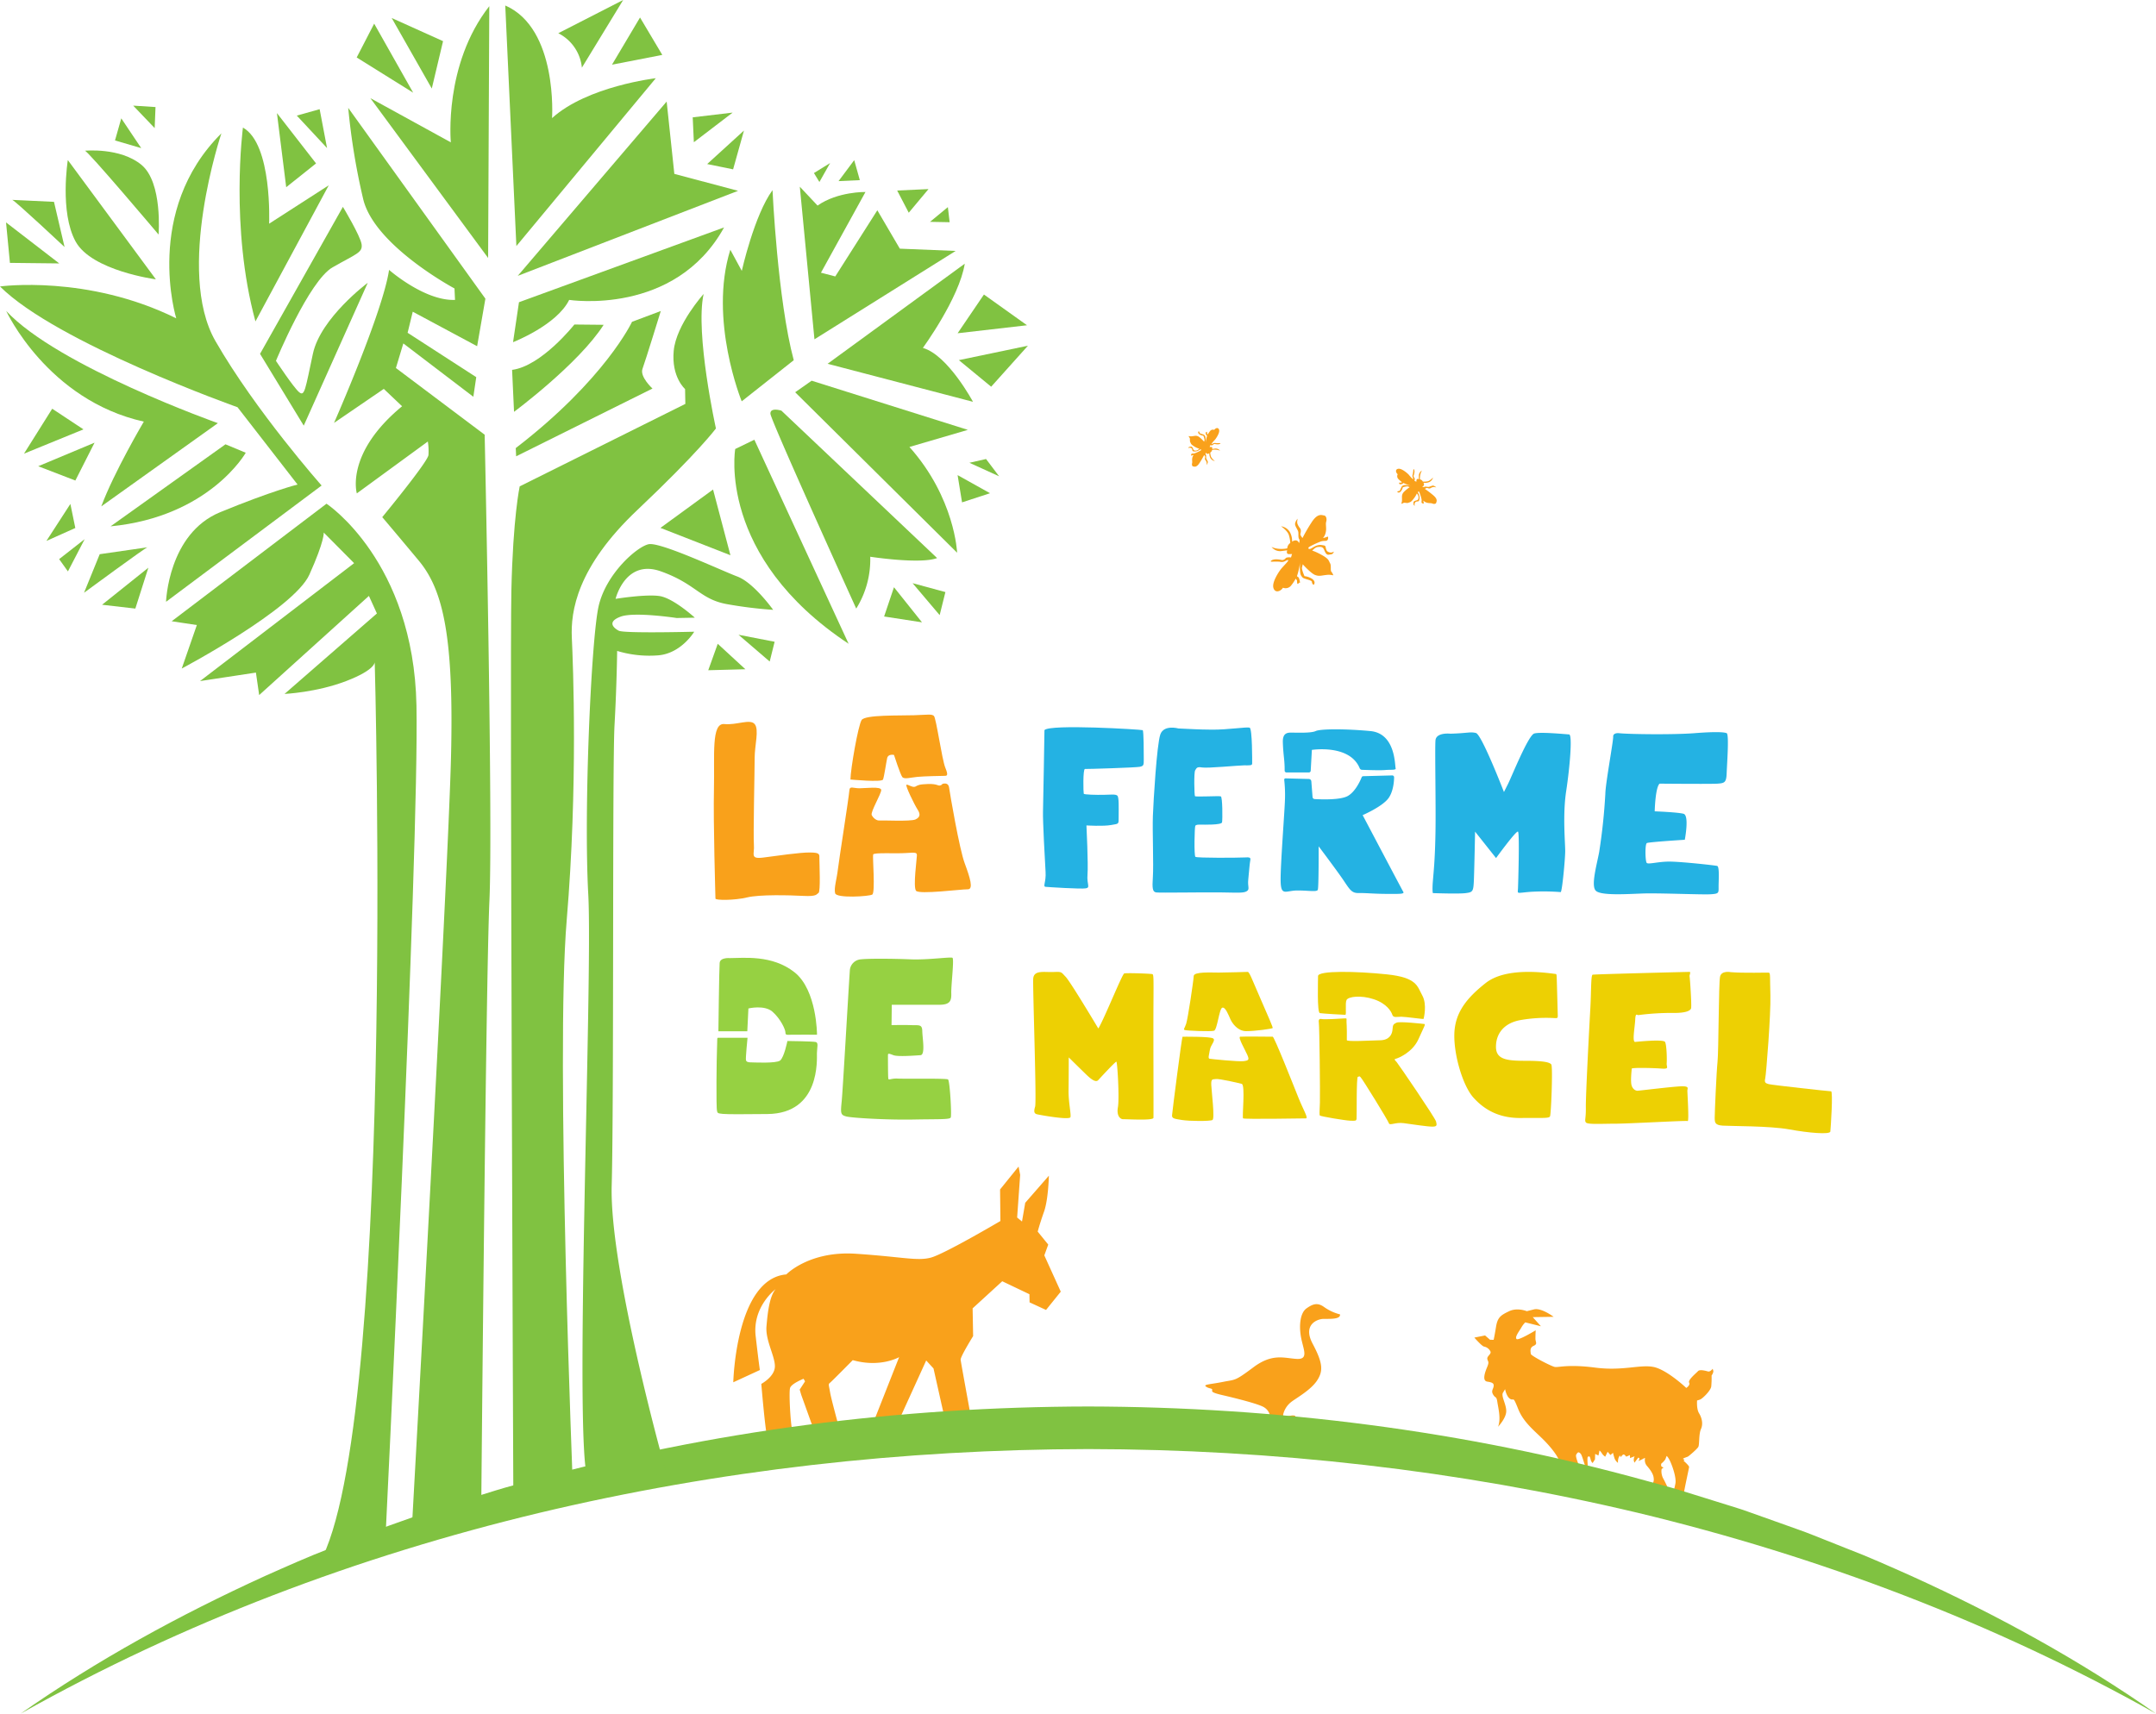 <svg xmlns="http://www.w3.org/2000/svg" viewBox="0 0 1178.84 937.2"><defs><style>.cls-1{fill:#f9a11b;}.cls-2{fill:#80c241;}.cls-3{fill:#24b2e3;}.cls-4{fill:#96d142;}.cls-5{fill:#edd003;}</style></defs><title>Asset 1</title><g id="Layer_2" data-name="Layer 2"><g id="Logo"><g id="Logo-2" data-name="Logo"><g id="Animals"><path class="cls-1" d="M573.5,643s-.28,13-2.65,19.67-3.46,10.92-3.46,10.92l5.76,7.09L571,686.58,580,706.43l-8.06,10-9-4.15-.08-4.45L548,700.74,531.8,715.56l.28,15.17s-7,11.25-6.83,12.95S532.53,784,532.53,784l-13.27,3.91-8.84-39.48-4-4.37-20.24,44.46-10.57-5.69,16-40.59s-10.23,5.94-25.35,1.64c0,0-11.43,11.59-12.46,12.4s-.63,1.06.1,5.36,6.34,24.48,6.34,24.48l-3.1,2.28-9.95-.21-9.1-25.34-.84-2.86,2.93-4.5-.81-1.42s-6.62,2.61-7.37,5,.22,18.83,1.07,22.74a24.47,24.47,0,0,1,.76,5.74s-12.79,1.41-14-.4-3.57-30.28-3.57-30.28,7.13-3.79,7.42-9.29-5.24-14.42-4.59-22.16,1.66-16.38,5-20.37c0,0-12.78,9.52-10.91,25.71s2.3,18.53,2.3,18.53L400.94,756s1.31-56.67,29-59c0,0,12.45-13,38-11.3s33.57,4.09,41,2.12S547,667.79,547,667.79l-.19-17.26L556.93,638l.87,4.56-1.66,23.32,2.66,2.18,1.77-10.24Z"/><path class="cls-1" d="M732.69,718.86a26,26,0,0,1-8.5-3.88c-3.73-2.78-6.3-1.89-9.81.58s-4.2,9.39-3,15.9,4.41,12.12-2.36,11.75-13.22-3.25-23.66,4.56-9.71,6.61-16.63,8-11,1.36-9.34,2.57,3.25.84,3.41,1.68-1.47,1.36,5.61,3,20.62,5,23,6.82a7,7,0,0,1,3.15,5.82c-.1,1.78-3.94,2.15-3.52,3.15s10.18,3,11.23,3.1-.94-.84.58-1.31a9.27,9.27,0,0,0,1.84-.68l-2.73-1.1a10.53,10.53,0,0,1,3.36-.37c.84.26,1.3,1.12,2,1.1s.38-1.1.38-1.1a23,23,0,0,0,4.49-.46c.83-.38.56-1.29-1.08-1.61s-3.66.35-3.49-.51a1.8,1.8,0,0,1,.67-1.18s.08-.56-1.45-.56-5.62,1.56-5.24-.51a12.18,12.18,0,0,1,4.27-6.75c2.45-2,10.66-6.43,14.22-11.77s3.2-9.71-2.39-20.24,2.7-13.43,5.75-13.53S733.06,721.78,732.69,718.86Z"/><path class="cls-1" d="M838.07,720.36l11.4-.18s-6.62-5-10.66-4.07l-4,1s-5.16-2.13-9.63,0-6.34,3.26-7.19,8.52-1.31,7.15-1.31,7.15l-2-.06L812,730.38l-5.87,1.17s4.19,4.81,5.34,4.92a4.88,4.88,0,0,1,3.44,2.62c.7,1.45-1.91,2.52-1.69,4.08s1.25,1.33-.07,4.47-2.82,7.58.08,8,3.7,1,3.44,2.62-1.5,2.46-.21,4.54,1.74.6,2.25,4,2.08,9.29.38,13.51c0,0,4.42-4.61,4.48-8.47s-2.93-8.23-1.78-10.16l1.15-1.93s.75,4.23,2.88,5.38,1.29-2.06,4.3,5.5,9.25,12.1,14.37,17.35,8.89,10.66,9.1,14.47-.15,6.91-1.66,7.48-3.9,5.17-3.9,5.17l2.9.43,1.41-1.65a1.06,1.06,0,0,0,1,1.39c1.29.11.27,2.25.27,2.25l2.78.39,1.28-2.16,1.63,0-1.2,1.86a2.48,2.48,0,0,0,2.35.43,8.19,8.19,0,0,0,2.78-.18c1.18-.36-.87-1.31-.87-1.31s3-1.15,3.1-2.59-1.44-2.66-.45-3.59,1.61-1.36,1.13-2.58-5.17-10.7-4.31-12.2,1.3-1.69,2.43-.53,3,10.27,4.4,10.91c0,0-1.21-8.76-.43-9.22s1-.37,1.45,1.29a4.07,4.07,0,0,0,1.1,2.13l1.31-2,.1-3,1.77.88a19.77,19.77,0,0,0,.51-2.4c0-.56.44-.24,1.38,1.16a5.73,5.73,0,0,0,1.84,1.87L879,794l1.54,1.77,1.42-1.2a24.61,24.61,0,0,0,.93,3.3,5.72,5.72,0,0,0,1.78,2.21,6.93,6.93,0,0,1,.44-3.09l.59-1,.49.92s.95-1.39,1.55-1.42,1.38,1.16,1.38,1.16a6.81,6.81,0,0,0,1.75-.76c.53-.41.34,1.56.34,1.56l2.57-1a4.21,4.21,0,0,0-.46,2.4,11.3,11.3,0,0,0,.35,1.13l2.07-2.78s1,.16.57,1l-.46.85a27.07,27.07,0,0,0,2.71-1.29,2.06,2.06,0,0,1,.92-.36,4.91,4.91,0,0,0,.86,4.12c1.5,1.73,3.65,4.38,3.83,6.76a4.51,4.51,0,0,1-1.29,4.09c-.9,1.09-2.11,6.61-2.11,6.61a7.11,7.11,0,0,0,2.27.55c.78-.06.65-1.36,1.24-1.08a1.13,1.13,0,0,1,.57,1h1.08l.8-.92s0,1,.57,1a1.53,1.53,0,0,0,1.53-1.93c-.16-1.6-.16-2.93-.16-2.93a3.7,3.7,0,0,0,3-1.5s-1.13-2.49-2.31-4.64-1.08-5.16-.61-5.32a2.32,2.32,0,0,0,.79-.45l-1.18-.81s-.39-1.35.27-1.71a11,11,0,0,0,1.92-2.09l.71-1.87s1.14.6,2.81,5,2.37,8.17,2,10.06a36.69,36.69,0,0,1-.94,3.93,2.26,2.26,0,0,0-1.88.72c-.63.84-3.73,6.21-3.73,6.21s0,.77,1.85.06a6.23,6.23,0,0,0,2.55-1.56l.64,1.49,1.55.09s.38-2.49,1.29-2.63,1.56,1.13,2.34.85a10,10,0,0,0,2.25-1.74,2.49,2.49,0,0,1-1.22-2.32c.1-1.63,2.71-13.31,2.78-14.09s-3.08-3.5-3.08-3.5,1.09-.4,0-.77,1.89-1.15,2.46-1.47,4.91-4,5.64-5.25.18-6.93,1.48-9.82.41-6.23-1.06-8.61-1.07-7-1.07-7a8.85,8.85,0,0,0,1.74-.55c1.22-.48,5.67-4.73,6-7.09a50.63,50.63,0,0,0,.19-6s1.22-1.68.9-2.69l-.31-1s-1.31,1.81-2.55,1.47-4.48-1.26-5.47-.17-5.62,4.82-4.85,6.26-1.56,2.92-1.56,2.92S911.36,749,904,747.59s-16.88,2.32-31.77.38-20.13,0-22.11-.37-13.09-6.13-13.13-7.13-.82-3.35,1.54-4.4,1-2,1-4,.14-4.51.14-4.51-9.42,5.75-10.45,4.78,1-3.69,2.45-6a13.93,13.93,0,0,1,2.29-3.12l8.57,2.13Z"/></g><path id="Land" class="cls-2" d="M1178.84,937.2c-89.05-50.08-184.75-86.09-283.13-109.77C797.24,804,696.15,792.66,595.06,792.52c-101.09.17-202.18,11.47-300.64,35C196,851.15,100.35,887.15,11.28,937.2c41.86-29.3,87-54,133.67-75.29,11.73-5.2,23.43-10.49,35.43-15.07l17.9-7.12c3-1.23,6-2.31,9-3.38l9.07-3.24,18.17-6.45c3-1.11,6.1-2,9.17-3l9.2-2.86,18.41-5.73c6.14-1.91,12.38-3.45,18.57-5.2,99.15-27.48,202.26-40.45,305.18-40.63,102.92.22,206,13.18,305.17,40.66,6.19,1.74,12.43,3.29,18.57,5.2l18.41,5.73,9.2,2.86c3.06,1,6.15,1.87,9.17,3l18.16,6.46,9.07,3.24c3,1.07,6,2.15,9,3.38l17.9,7.12c12,4.57,23.7,9.86,35.43,15.07C1091.86,883.18,1137,907.92,1178.84,937.2Z"/><g id="Nam"><g id="La"><path class="cls-1" d="M396.1,396c6.61.68,14-3,16.53,0s0,11.57,0,18.46-.83,42.7-.41,47.66-2.34,7.85,5.1,6.89,20.09-2.84,25.61-2.77,5.1.91,5.1,3.63.7,17.81-.49,18.5-.77,2-8.31,1.61-23.81-.84-30.79.84-17.25,1.61-17.25.63-1.25-41.55-.82-60S388.8,395.22,396.1,396Z"/><path class="cls-1" d="M465,426.33s17.17,1.64,17.81,0,1.73-9.27,2.27-11.72,3.73-1.73,3.73-1.73,3.45,10.72,4.54,12.09,4.45.27,8.27-.09,13.27-.55,14.63-.55,2.54.17.64-4.41-5-27.3-6.27-28.39-3-.64-10.81-.36-26.81-.36-28.71,2.64S465.06,420.61,465,426.33Z"/><path class="cls-1" d="M464.45,432c.2-2.21,2.15-.88,5.5-.88s11.71-1.12,11.87.88-6,12.11-5.18,13.78,2.71,3.11,4.14,2.95,17.21.64,19.76-.56,2.87-2.79,1.12-5.5-6.77-13.06-6.05-13.46,3.43,1.75,4.86,1,1.91-1.27,6.93-1.43,5.42,1.12,6.61.8,1.19-.81,1.19-.81,3.27-1.34,3.74,2,5.58,33.38,8.52,41.34,4.94,14.34,1.67,14.26-26.61,2.95-28.28.8.48-17.68.48-19.28-.4-1.75-6-1.35-17.52-.4-17.92.8,1.27,20.87-.48,21.91-19.6,2.15-20.31-.72.88-7.65,1.51-13.06S463.93,437.59,464.45,432Z"/></g><g id="Ferme"><path class="cls-3" d="M571.08,399.32s-.64,39.95-.8,44.6,1.06,27.34,1.41,32.94-1.63,8,0,8.16,19.36,1.3,22,.83.47-2,.93-7.59-.58-26.82-.58-26.82,9.21.58,13.53-.23,4.08-.12,4.08-4.78.24-10.4-.72-11.29-3.78-.52-7.56-.44-10.59-.07-10.81-.59-.52-13.63.67-13.55,27.85-.74,30-1.19,2.15-1,2.15-4.15,0-15.53-.59-15.88S573.85,395.89,571.08,399.32Z"/><path class="cls-3" d="M644.33,398.41s-8-2.25-9.91,3.3-3.76,36.35-4.06,44.61.45,26.74,0,33.2-.15,8.26,1.8,8.56,26-.15,35.6,0,12.31.39,14-.71.35-2.37.75-6.25.75-8.86,1.1-10.54-.29-1.8-3.36-1.62-25.83.35-26.64-.35-.46-16.16-.06-16.91,1.62-.69,3-.69,11.35.29,11.64-1.27.29-13.84-.69-14.19-13.78.41-14.13-.12-.64-13,.12-14.13.81-2.08,3.76-1.56,20.27-1.16,23-1.16,4.4.17,4.4-.93.12-19.16-1.39-19.68-11.87,1.15-20.39,1.09S651.5,398.69,644.33,398.41Z"/><path class="cls-3" d="M702.41,420.83v.64a1,1,0,0,0,1,1h12.25a1,1,0,0,0,1-.93l.64-11.41s20.67-3.24,26.13,10a1.4,1.4,0,0,0,1.23.89c2.58.1,10,.37,12.67.12,3.3-.31,6.21.23,5.75-1.07s.08-18.94-13.8-20.24-27.3-1.23-29.91,0-10.89.84-13.5.84-4.6.77-4.45,5.37c.12,3.68.39,6.18.73,9.54A53.19,53.19,0,0,1,702.41,420.83Z"/><path class="cls-3" d="M702.85,425.7l12.79.33a1.4,1.4,0,0,1,1.36,1.29l.67,8.6a1.19,1.19,0,0,0,1.12,1.1c3.36.2,14,.63,18.13-1.68s6.85-8.35,7.6-10.24a.94.94,0,0,1,.85-.59l15.88-.42a1,1,0,0,1,1,1c0,2.28-.44,7.74-3,11.36-3.3,4.68-14.19,9.36-14.19,9.36s21.47,40.72,22.24,42-2.76,1.07-9.2,1.07-11.43-.54-15.18-.46-4.73-1.61-8.23-6.82S721,462.87,721,462.87s.08,22.47-.46,23.77-4.75.38-11.12.38-9,3.37-9.2-5,2.22-38.42,2.38-45.24a74,74,0,0,0-.43-10.32A.7.7,0,0,1,702.85,425.7Z"/><path class="cls-3" d="M793.09,401.27s-7.82-.91-8.21,3.65.26,35.05,0,50.17-1,21.5-1.43,26.84,0,6.52,0,6.52,14.2.52,18,0,4.17-.78,4.43-7.17.65-26.45.65-26.45L818,469.29s11.08-15.25,12-14.46.13,27.78,0,31-1.17,2.59,6.65,1.94a118.31,118.31,0,0,1,16.68.13c.78,0,2.48-18,2.48-22.54s-1.43-19.81.52-32.58,3.56-31,1.61-31.11-15.81-1.49-19.07-.5-12.25,23.4-14.2,27.31l-2.35,4.69S810.16,401.68,807,400.89,802.6,401,793.09,401.27Z"/><path class="cls-3" d="M885.31,401s-3.38-.45-3.27,1.92-4.17,25.35-4.28,31.09a319.68,319.68,0,0,1-3.38,32c-1.35,7.21-4.62,18.48-1.8,21.18S889.26,489,898,488.67s32.56.71,37.29.42,4.39-.74,4.39-4.23.56-10.93-.79-11.27-19.83-2.37-26.14-2.37-11.6,1.69-12.39.68-1-10.25.11-10.82,20.73-1.8,20.73-1.8,2.59-13.33-.68-14.21-15.77-1.34-15.77-1.34.28-12.93,2.67-15.14c0,0,27.93.27,31.73,0s4.77-.62,4.95-5.75,1.41-21.25,0-21.85-6.1-.9-17.59,0S890.91,401.59,885.31,401Z"/></g><g id="De"><path class="cls-4" d="M399,524s-5.25-.48-5.52,2.66-.68,37.35-.68,37.35H408.6l.61-12.47s8.72-2.11,13.15,1.77,7.09,9.75,7.09,11.31.68,1.36,3.27,1.29,14,0,14,0,0-24.38-12.27-34.13S406.49,524,399,524Z"/><path class="cls-4" d="M392.79,567.57h15.94s-1.11,11.15-.87,12.18,1.19,1.27,2.61,1.27,13.84.71,16.06-1,4-10.68,4-10.68,13.92.16,15.51.55.7,2.85.63,6.09,2,33-27,33.3-27.07.08-27.62-1.74-.24-29.19,0-34.49S391.88,567.57,392.79,567.57Z"/><path class="cls-4" d="M464.69,530.44a6.52,6.52,0,0,1,6-5.76c4.48-.51,18.06-.38,27.28,0s21.77-1.44,22.8-.85-.77,15.19-.64,19.29-.51,6.4-6.53,6.4h-26l-.13,11.14s6.67-.16,10.81,0,5.93-.59,6,3.27,1.79,13-1,13.17-12.32.94-14.77,0-3-1.13-3,0,0,11.66.19,12.79,1.41-.19,5.08,0,26.53-.2,27.56.46,2.07,19.58,1.51,20.8-6.21.85-20.32,1.13-33.87-.85-36.88-1.69-3.1-1.6-2.45-8.09S463.82,543,464.69,530.44Z"/></g><g id="Marcel"><path class="cls-5" d="M600.66,562.32a.14.14,0,0,1-.24,0c-1.44-2.42-15.24-25.5-17.78-28.13s-1.91-2.78-6.8-2.58-10.62-1.24-10.91,3.73,1.91,67,1.05,69.87-.48,3.83,1.05,4.21,17.9,3.35,18.28,1.53-1.15-8.23-1.05-14.74.1-17.9.1-17.9,6.8,6.7,9.57,9.38,5.26,4.5,6.6,3,9.28-10.05,9.86-10.05,1.72,20.1.86,24.89,1.34,6.7,3.06,6.6,16.27.86,16.37-.77-.1-47,0-61.83.1-16.46-.57-16.75-14.26-.77-15.41-.38S604.11,556.41,600.66,562.32Z"/><path class="cls-5" d="M682.22,531.54s-11.48.38-15.8.38-13.64-.56-13.73,1.88-3.2,23.42-4.14,26.15-1.69,3-.75,3.39,14.21.94,16,.38,2.82-12.14,4.52-12.61,3.39,4,4.42,6.3,4,6.5,8.56,6.54,14.49-1.27,14.58-1.74-2.26-5.93-6.68-16S683.16,531.51,682.22,531.54Z"/><path class="cls-5" d="M646.57,567s15.24-.19,16.75.94-1.32,3.39-1.79,6.21-1.13,4.7-.19,4.89,15.8,1.69,18.63,1.32,3.2-.75,2-3.48-5.27-9.71-3.86-9.89,16.94,0,17.78,0,11.29,26.45,14,33.22,5.64,11.43,4.14,11.45-33.68.54-34.34,0,1.32-18.32-.75-18.88-12.42-2.92-14.11-2.63-2.73-.47-2.54,3.29,2,18.34.66,19.1-12.79.66-16.75,0-5.46-.75-5.36-2.54S646.09,567.94,646.57,567Z"/><path class="cls-5" d="M720.67,533.82c0,2.9-.58,20,1,20.27s13.09.93,13.9.93-.23-6.25.69-8.11,7.78-2.78,14.9-.41,9.57,6.74,10.13,8.51,2.53,1.06,4.9,1.06,12.1,1.42,12.18,1.19,2.06-7.86-.71-12.85-2.77-9.78-19.38-11.52S720.71,530.72,720.67,533.82Z"/><path class="cls-5" d="M722.36,557.29c-.3-.07-1.63-.24-1.27,1.93s.75,38.85.6,43.65-.39,6.79,0,7.24,13.7,2.72,16.51,2.81,3.35.18,3.53-1-.18-23,.72-23,.45-.72,1.45.18,15,23.63,15.48,25.17,3.53-.63,8.15,0,12.95,1.9,15.58,1.9,2.63-.72,2.08-2.81S764.65,582,763.65,580.86s-1.63-1.54-.45-1.81,9-3.35,12.32-10.59,4-8.33,3.26-8.42-13.49-1.54-15.21-.72-2,1.09-2.17,3.62-1.54,5.89-6.7,6-18.38.91-18.29-.09,0-7.89-.17-9.78.72-2.23-1.4-2.08S724.07,557.69,722.36,557.29Z"/><path class="cls-5" d="M850,532.61c-6.68-.88-26.88-3.47-37.64,5s-17,16.55-17.18,28.3S800,594,805.58,600.24s13.53,11.3,25.81,11.21,15.49.27,16.11-.89,1.6-27.23.71-28.39-4-2-14.06-2-16.2-.62-16.2-7.65,4.18-13.08,13.71-14.68A81.56,81.56,0,0,1,850,556.81c2,.09,1.78,0,1.69-3.29s-.44-17-.53-19S851,532.74,850,532.61Z"/><path class="cls-5" d="M895.81,555.17c-.72.12-1.54-1.54-1.72,2.54s-1.81,12.31,0,12.13,15.39-1.53,16.3,0,1.09,9.6.91,11.68,1.72,3.26-3,2.9-16.12-.59-16.12.06-.81,7.09,0,9.35,2.44,2.72,3.17,2.72,20.46-2.44,24.45-2.44,2.81,1.18,2.81,2.44,1,16.93.16,16.57-32.31,1.45-39.73,1.45-15.12.54-15.94-.72.09-1.72,0-8.33,1.9-44.37,2.44-53.79.27-18.38,1.27-18.65,52.16-1.54,53-1.54-.18,2,0,2.44,1.27,16.39.81,17.57S922,554,915.36,554A138.31,138.31,0,0,0,895.81,555.17Z"/><path class="cls-5" d="M946.34,531.69s-5.08-1.07-5.86,2.44-.78,41-1.37,46.42-1.56,28-1.56,30.78.29,4,4.4,4.3,25.7.1,36.35,2.05,22.28,2.93,22.48,1.17,1.56-22,.39-22-32.15-3.42-34-3.91-2.54-.88-2-3.13,3.13-35.47,2.83-45.44.1-12.31-.88-12.41S953.58,532.28,946.34,531.69Z"/></g></g><g id="Bees"><path class="cls-1" d="M703.82,299.91s-4.8,1.07-8.56-.8a5.81,5.81,0,0,0,5.23,2.29l3.32-.44s-.77,2,.8,2.08,1.84-.1,1.84-.1l-.56,1.94s-2.42-.35-3,.5a2.64,2.64,0,0,1-1.87.94s-5-1.29-6.3.72l.66.19a28.68,28.68,0,0,1,4.45,0,4,4,0,0,0,2.93-.38c.89-.46,1.68-.87,1.6-.3s-2.41,2.84-3.68,4.33-5.27,7.41-4.44,10.55,3.94,2.09,5.26,0a3.81,3.81,0,0,0,4.4-1.14,25.43,25.43,0,0,0,2.56-3.81l.71,1s0,1.91.35,1.87.87-.68.87-.68l.45,0s-.41-2.85-1.06-3.08-.57-.67-.57-.67a41.79,41.79,0,0,0,1.08-4.07,28.8,28.8,0,0,0,.5-3.22s-.34,5.75.61,7.15,1,1.35,2.77,1.93,3.19.91,3.16,1.62.81,1.87,1.13,1.33.79-1.75-1-3.05a9.32,9.32,0,0,0-4.2-1.5s-1.66-3.75-1.36-4.8a15.53,15.53,0,0,0,.4-1.69s4.49,5,6.78,5.85,3.42.26,6,0a10,10,0,0,1,3.94.2,5.93,5.93,0,0,0-1.07-2c-.63-.6.05-3.43-.7-4.62s-.38-2.21-4.41-4.45-5.37-2.42-5.37-2.42,1.58-1.86,3-2,2.74-.31,3.47,1.41,1.32,3,2.62,2.77,2.28,0,2.77-1.73a2.76,2.76,0,0,1-2.36.46c-1.27-.41-1.61-.7-2-2.19s0-1.47-2.43-1.81-4.38,1.19-5.63,1.88-2.17-.07-1-.91a45.81,45.81,0,0,1,5.92-2.77c1.77-.76,3.08-.17,3.83-.76s.64-2.38.12-2a10.4,10.4,0,0,1-2.39.71,6.64,6.64,0,0,0,1.5-3.19c.52-2.25-.21-4.14.24-5.69s0-3.33-1.2-3.45-3.48-1.5-6.94,4a92.83,92.83,0,0,0-4.82,8.34s-1.26-1.49-1.16-2.14.59-2.06-.1-3.06-1.81-2.37-1.63-3.87l.18-1.51s-1.47,1.77-1.35,3.11,1.67,3.13,1.78,4.38-.12,2.91.43,3.65-.06,2.26-.06,2.26-.68-2.76-3.79-.87a9.76,9.76,0,0,0-1.41-5.53,6.62,6.62,0,0,0-4.62-2.83s3.56,2.4,4.29,4.84a17,17,0,0,1,.75,4.29A3.88,3.88,0,0,0,703.82,299.91Z"/><path class="cls-1" d="M662.74,246.08a7.5,7.5,0,0,1,4.35.41,3,3,0,0,0-2.66-1.17l-1.69.22s.39-1-.4-1.06-.93.05-.93.05l.28-1s1.23.18,1.51-.25a1.34,1.34,0,0,1,.95-.48s2.53.66,3.21-.37l-.34-.1a14.58,14.58,0,0,1-2.27,0,2.05,2.05,0,0,0-1.49.2c-.45.23-.85.44-.81.15a17,17,0,0,1,1.87-2.2c.64-.76,2.68-3.77,2.26-5.36s-2-1.06-2.67,0a1.94,1.94,0,0,0-2.24.58,12.93,12.93,0,0,0-1.3,1.94l-.36-.53s0-1-.18-.95-.44.34-.44.34l-.23,0s.21,1.45.54,1.56.29.34.29.34a21.25,21.25,0,0,0-.55,2.07,14.65,14.65,0,0,0-.25,1.64s.17-2.92-.31-3.64-.53-.69-1.41-1-1.62-.46-1.6-.82-.41-1-.58-.68-.4.89.5,1.55a4.74,4.74,0,0,0,2.13.76,7.24,7.24,0,0,1,.69,2.44,7.9,7.9,0,0,0-.2.86s-2.29-2.56-3.45-3-1.74-.13-3.06,0a5.08,5.08,0,0,1-2-.1,3,3,0,0,0,.55,1c.32.3,0,1.75.36,2.35S651,243,653,244.16a9.9,9.9,0,0,0,2.73,1.23,3.13,3.13,0,0,1-1.53,1c-.73.07-1.39.16-1.76-.72s-.67-1.54-1.33-1.41-1.16,0-1.41.88a1.4,1.4,0,0,1,1.2-.23c.65.21.82.36,1,1.11s0,.75,1.23.92a4.53,4.53,0,0,0,2.86-1c.64-.35,1.1,0,.49.46a23.29,23.29,0,0,1-3,1.41c-.9.38-1.56.09-1.95.38s-.32,1.21-.06,1a5.29,5.29,0,0,1,1.21-.36,3.38,3.38,0,0,0-.76,1.62c-.26,1.14.1,2.1-.12,2.89s0,1.69.61,1.76,1.77.76,3.53-2a47.2,47.2,0,0,0,2.45-4.24s.64.76.59,1.09-.3,1,0,1.55a3.11,3.11,0,0,1,.83,2l-.09.77a2.87,2.87,0,0,0,.69-1.58c-.06-.68-.85-1.59-.9-2.23s.06-1.48-.22-1.86,0-1.15,0-1.15.35,1.4,1.93.44a5,5,0,0,0,.72,2.81,3.36,3.36,0,0,0,2.35,1.44,6.28,6.28,0,0,1-2.18-2.46,8.66,8.66,0,0,1-.38-2.18A2,2,0,0,0,662.74,246.08Z"/><path class="cls-1" d="M776.4,262.17a8.48,8.48,0,0,1,1.06-4.83,3.34,3.34,0,0,0-1.68,2.83l0,1.93s-1.07-.58-1.24.31-.07,1.06-.07,1.06l-1.07-.45s.37-1.36-.08-1.72a1.52,1.52,0,0,1-.4-1.13s1.09-2.75,0-3.65l-.15.36a16.49,16.49,0,0,1-.32,2.54,2.32,2.32,0,0,0,0,1.7c.2.54.38,1,.06.93a19.27,19.27,0,0,1-2.21-2.4c-.76-.83-3.86-3.53-5.71-3.28s-1.47,2.1-.36,3a2.19,2.19,0,0,0,.34,2.59,14.62,14.62,0,0,0,2,1.73L766,264s-1.09-.11-1.09.07.33.54.33.54l-.06.25s1.65,0,1.83-.39.42-.28.42-.28a24,24,0,0,0,2.24.9,16.56,16.56,0,0,0,1.8.51s-3.26-.6-4.13-.16-.84.5-1.29,1.45-.74,1.76-1.14,1.69-1.13.33-.84.55.94.58,1.81-.34a5.36,5.36,0,0,0,1.15-2.29s2.25-.69,2.83-.44a8.93,8.93,0,0,0,.94.35s-3.18,2.21-3.81,3.46-.39,1.93-.42,3.43a5.75,5.75,0,0,1-.39,2.23,3.41,3.41,0,0,0,1.21-.47c.39-.32,2,.27,2.68-.08s1.29-.06,2.85-2.2a11.2,11.2,0,0,0,1.76-2.89,3.54,3.54,0,0,1,.93,1.86c0,.82,0,1.58-1,1.88s-1.82.54-1.76,1.3-.15,1.3.79,1.7a1.59,1.59,0,0,1-.1-1.38c.32-.7.51-.87,1.39-1s.84.08,1.2-1.26a5.12,5.12,0,0,0-.68-3.34c-.31-.76.19-1.23.58-.48a26.34,26.34,0,0,1,1.16,3.57c.31,1.06-.12,1.77.16,2.24s1.32.53,1.15.21a6,6,0,0,1-.23-1.41,3.82,3.82,0,0,0,1.71,1.08c1.25.45,2.38.17,3.23.54s1.9.22,2.06-.44,1.1-1.88-1.79-4.24a53.38,53.38,0,0,0-4.42-3.34s.94-.61,1.3-.51,1.13.48,1.75.16a3.51,3.51,0,0,1,2.32-.66l.85.21a3.25,3.25,0,0,0-1.68-1c-.77,0-1.9.73-2.62.71s-1.65-.27-2.12,0-1.28-.19-1.28-.19,1.62-.2.76-2.1a5.61,5.61,0,0,0,3.26-.41,3.8,3.8,0,0,0,1.94-2.44s-1.62,1.86-3.07,2.11a9.8,9.8,0,0,1-2.5.13A2.23,2.23,0,0,0,776.4,262.17Z"/></g><g id="Tree"><path class="cls-2" d="M340.73,0,305.25,18.17A23.66,23.66,0,0,1,318.16,37Z"/><polygon class="cls-2" points="349.95 9.57 362.12 30.03 334.62 35.38 349.95 9.57"/><polygon class="cls-2" points="214.17 9.85 242.25 22.51 236.09 48.42 214.17 9.85"/><polygon class="cls-2" points="204.59 12.93 195.03 31.43 225.91 50.69 204.59 12.93"/><polygon class="cls-2" points="162.28 63.22 174.77 59.72 178.82 80.98 162.28 63.22"/><polygon class="cls-2" points="151.42 61.86 172.81 89.38 156.49 102.39 151.42 61.86"/><path class="cls-2" d="M267.53,3.38l-.64,137.71L202.5,53.68l44,24.17S242.48,35.39,267.53,3.38Z"/><path class="cls-2" d="M276.26,3l6.08,131.57,76.23-91.79s-37.41,4.33-56.72,21.81C301.85,64.57,305.12,15.59,276.26,3Z"/><polygon class="cls-2" points="364.51 55.54 283.09 150.87 403.56 104.36 368.71 95.1 364.51 55.54"/><polygon class="cls-2" points="400.59 61.58 379.38 77.79 378.76 64.17 400.59 61.58"/><polygon class="cls-2" points="406.78 71.39 386.66 89.72 400.84 92.62 406.78 71.39"/><polygon class="cls-2" points="453.88 89.18 448.03 99.54 445.04 94.64 453.88 89.18"/><polygon class="cls-2" points="467.06 87.59 458.49 99.06 470.13 98.52 467.06 87.59"/><polygon class="cls-2" points="507.68 103.41 496.88 116.34 490.55 104.2 507.68 103.41"/><polygon class="cls-2" points="518.27 113.28 508.51 121.33 519.23 121.53 518.27 113.28"/><path class="cls-2" d="M437.32,102.11l8,83.46,77.21-48.33L492,136l-12.3-21-23,36.19-7.82-2.05L473.22,105s-15.16-.31-26.21,7.43Z"/><path class="cls-2" d="M422.39,104s2.78,60.12,11.61,93l-28.45,22.49s-18.21-44.53-6.23-82.9l6.27,11.56S412.43,117.57,422.39,104Z"/><path class="cls-2" d="M527.51,144.21l-75,54.75L532,219.75s-13.71-25.6-27.39-29.46C504.58,190.28,524.47,163.14,527.51,144.21Z"/><polygon class="cls-2" points="561.54 177.89 523.6 182.26 537.99 161.08 561.54 177.89"/><polygon class="cls-2" points="524.28 196.96 562.05 189.07 541.94 211.5 524.28 196.96"/><path class="cls-2" d="M190.4,59l75,104.35-4.52,26-35.2-18.87L222.87,182l37.53,24.27L258.81,217l-38.28-29.18-4.06,13.45L265,237.74s4.61,211.23,2.61,254.71-4.53,337.93-4.53,337.93l-37.69,1.74S245,479.48,246.6,414,242.39,322.73,229,306.66s-20-23.82-20-23.82,25-30.31,25.27-34a33.24,33.24,0,0,0-.34-7.37l-38.82,28.37s-6.55-21.84,24.74-47.65l-10-9.5-27.21,18.6s26.72-60.65,30.09-83.69c0,0,19.42,17.08,36.06,16.42l-.29-6.26S204.8,134.41,198.61,109A366.87,366.87,0,0,1,190.4,59Z"/><path class="cls-2" d="M283.76,165.29l-3.24,21.85s23.91-9.31,30.69-23.12c0,0,57.84,9,84.7-39.64Z"/><path class="cls-2" d="M280,202.29l1.06,22.94s35.34-26.2,49-47.59l-16-.16S296.15,200.19,280,202.29Z"/><path class="cls-2" d="M345.57,176S331,207.37,282,245.06l.21,4.5,74.55-37.06s-7.07-6.44-5.46-10.8,10-31.6,10-31.6Z"/><path class="cls-2" d="M384.72,160.78s-15,16.65-16.35,31.08,6.21,20.91,6.21,20.91l.15,8.13L284.16,266s-3.68,16.77-4.56,57.31,1.08,495.18,1.08,495.18L305,821l8.34-5.19s-9.69-238.73-3.49-312.45,3.48-140.17,2.81-154.55,2.68-38.56,35.89-69.95,42.9-44.53,42.9-44.53S380,182.49,384.72,160.78Z"/><path class="cls-2" d="M422.74,333.53s-10.54-14.81-19.56-18.21-42.13-19-48.51-17.68-23.4,16.17-27.4,34.07-8.17,110.87-5.62,157.44-8.25,307,0,320.1,23.2,4,23.2,4,4.21,3.08,9.41-2a60.74,60.74,0,0,1,9.47-7.69s-30.55-108.88-29.27-155.23S334.75,419.1,336,396.7,337.44,356,337.44,356a60.62,60.62,0,0,0,22.14,2.44c12.79-.86,20-12.94,20-12.94s-38.31,1-41.25-.55-6.5-4.89,1-7.69S370,338,370,338l9.91-.18S368.24,327.17,360.68,326s-24.09,1.52-24.09,1.52,5.27-21.95,24.69-15.06,21.46,15.39,36.46,18A230.46,230.46,0,0,0,422.74,333.53Z"/><polygon class="cls-2" points="392.44 352.1 407.55 366.02 387.25 366.56 392.44 352.1"/><polygon class="cls-2" points="403.79 347.16 420.85 361.8 423.54 350.99 403.79 347.16"/><polygon class="cls-2" points="389.88 267.73 361.11 288.71 399.38 303.67 389.88 267.73"/><path class="cls-2" d="M412.46,240.49,402,245.57s-10.2,58.71,62,106.52Z"/><path class="cls-2" d="M427.25,224.59s-6.22-2-6,1.72,46.91,106.53,46.91,106.53a50.71,50.71,0,0,0,7.66-28.35s27.31,4.21,36.56.72Z"/><polygon class="cls-2" points="488.8 321.17 483.41 337.17 504.12 340.36 488.8 321.17"/><polygon class="cls-2" points="498.98 318.95 513.78 336.42 516.92 323.81 498.98 318.95"/><path class="cls-2" d="M443.78,208.21l-9,6.32,88.55,87.77s-1.16-29.91-26.07-57.85l31.94-9.35Z"/><polygon class="cls-2" points="530.05 253.1 546.29 260.5 539.14 251.04 530.05 253.1"/><polygon class="cls-2" points="523.59 259.85 526.02 274.75 541.32 269.75 523.59 259.85"/><path class="cls-2" d="M132.83,69.79s-7.19,54.45,6.84,106l40.09-74.45-32.61,21S149,78.75,132.83,69.79Z"/><path class="cls-2" d="M187.49,113.13l-45.31,80.4,23.9,39.26,35-78.13s-25.81,19.22-30,38.83-4.5,23.5-7.52,21-12.68-17.13-12.68-17.13,18.06-43.79,31-51.18,16.52-8,15.83-12.61S187.49,113.13,187.49,113.13Z"/><path class="cls-2" d="M121.06,72.92s-25.31,75.23-3.26,113.62,58.05,79,58.05,79L90.79,329.13s1.17-37.3,29.59-49S162.69,265,162.69,265l-32.82-42.28S31,187.67,0,156.67c0,0,47.75-6.62,96.37,17.43C96.37,174.1,78.25,115.48,121.06,72.92Z"/><path class="cls-2" d="M85.23,152.77,37.08,87.53S32.53,116,41.33,132.07,85.23,152.77,85.23,152.77Z"/><path class="cls-2" d="M46.39,82.44c1-.75,40.31,45.83,40.31,45.83S89,99.85,77.37,90.18,46.39,82.44,46.39,82.44Z"/><polygon class="cls-2" points="66.31 64.73 62.88 76.81 77.22 81.01 66.31 64.73"/><polygon class="cls-2" points="72.83 57.77 84.57 70.06 85.03 58.55 72.83 57.77"/><path class="cls-2" d="M6.71,109.31C8.51,110,35.3,135.1,35.3,135.1l-5.78-24.71Z"/><polygon class="cls-2" points="3.3 121.64 32.4 144.07 5.43 143.77 3.3 121.64"/><path class="cls-2" d="M119.13,231.43s-87.47-31-115.74-61.37c0,0,22.48,48.77,75.25,60.53,0,0-16.32,27.62-23.26,46.36Z"/><path class="cls-2" d="M123.29,243l11.08,4.62s-19.82,35-73.92,40.25Z"/><polygon class="cls-2" points="45.63 234.83 13.12 248.11 28.55 223.54 45.63 234.83"/><polygon class="cls-2" points="51.7 242.1 20.9 254.99 41.2 262.81 51.7 242.1"/><polygon class="cls-2" points="38.48 275.61 25.38 295.84 41.18 288.77 38.48 275.61"/><polygon class="cls-2" points="46.29 294.88 32.34 305.79 37.14 312.51 46.29 294.88"/><path class="cls-2" d="M80.61,299.33c-.9,0-34.66,24.85-34.66,24.85l8.57-21.08Z"/><polygon class="cls-2" points="81.12 310.48 55.8 330.75 74 332.84 81.12 310.48"/><path class="cls-2" d="M178.53,275.48,93.87,339.77l13.76,2.08-8.26,23.79s61.29-32.48,69.78-51.34S177,291.25,177,291.25L193.62,308l-84.27,64.5,30.58-4.65,1.78,12.3,60-54.24,4.37,9.61-50.5,44s17.4-.8,33.6-7,15.71-10.39,15.71-10.39,12,432.14-32.43,496.38l15.22-7.82,22.91-5.82s18.66-380,17.12-459S178.53,275.48,178.53,275.48Z"/></g></g></g></g></svg>